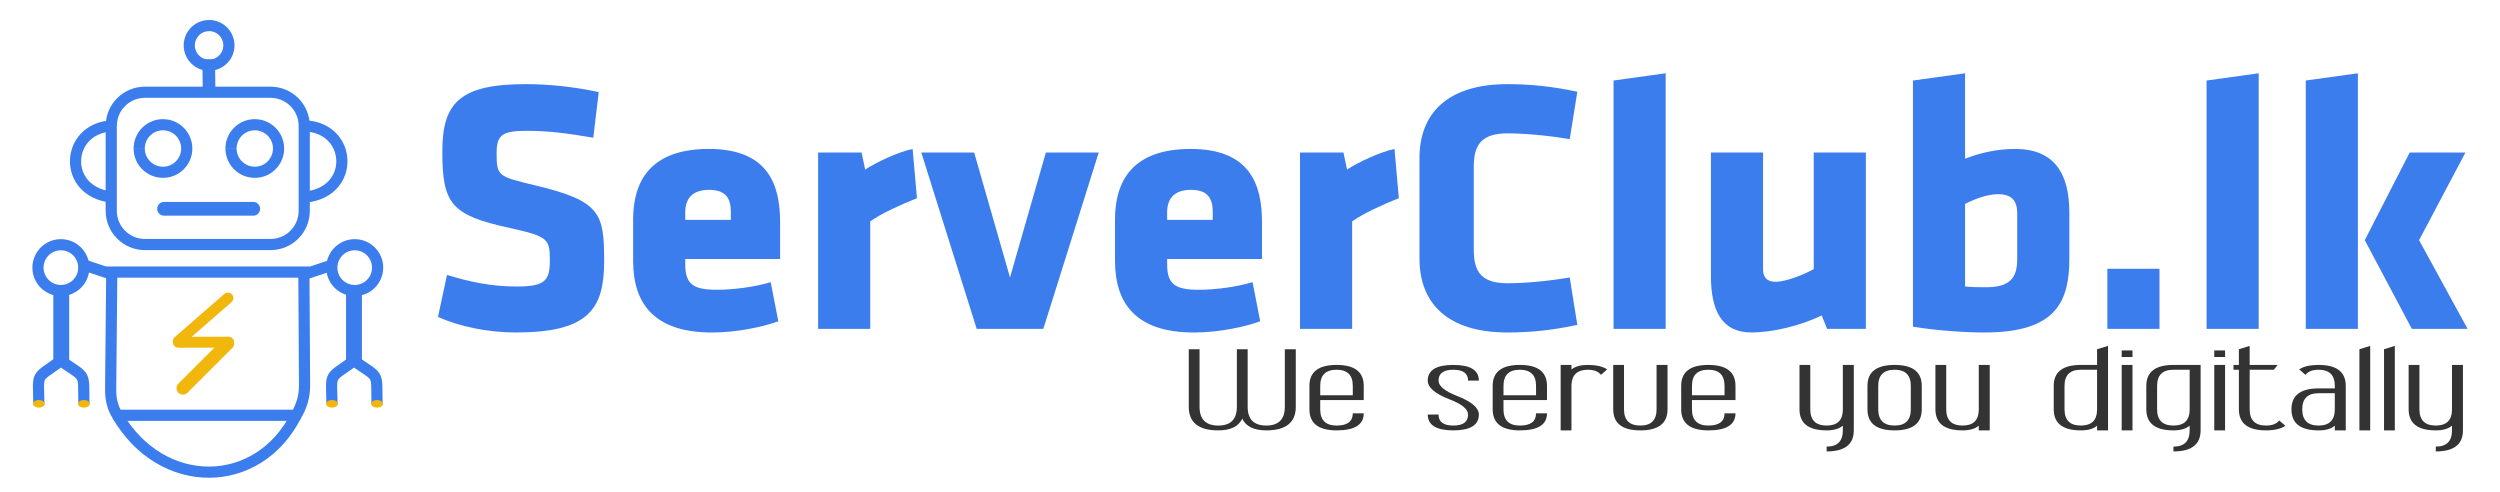 <?xml version="1.0" encoding="UTF-8"?>
<!DOCTYPE svg PUBLIC "-//W3C//DTD SVG 1.1//EN" "http://www.w3.org/Graphics/SVG/1.1/DTD/svg11.dtd">
<!-- Creator: CorelDRAW 2019 (64-Bit) -->
<svg xmlns="http://www.w3.org/2000/svg" xml:space="preserve" width="10.667in" height="2.1in" version="1.1" style="shape-rendering:geometricPrecision; text-rendering:geometricPrecision; image-rendering:optimizeQuality; fill-rule:evenodd; clip-rule:evenodd"
viewBox="0 0 10666.66 2099.99"
 xmlns:xlink="http://www.w3.org/1999/xlink"
 xmlns:xodm="http://www.corel.com/coreldraw/odm/2003">
 <defs>
  <style type="text/css">
   <![CDATA[
    .str0 {stroke:#3B7DED;stroke-width:47.67;stroke-miterlimit:2.613}
    .str1 {stroke:#3B7DED;stroke-width:54.03;stroke-miterlimit:2.613}
    .fil0 {fill:none}
    .fil2 {fill:none;fill-rule:nonzero}
    .fil4 {fill:#3B7DED}
    .fil3 {fill:#F1B70D}
    .fil6 {fill:#333333;fill-rule:nonzero}
    .fil1 {fill:#3B7DED;fill-rule:nonzero}
    .fil5 {fill:#F1B70D;fill-rule:nonzero}
   ]]>
  </style>
 </defs>
 <g id="Layer_x0020_1">
  <g id="_2107285868256">
   <g id="_2020028378192">
    <path class="fil0 str0" d="M618.34 393.6l535.78 0c79.43,0 143.84,64.41 143.84,143.84l-0 362.13c0,79.43 -64.41,143.84 -143.83,143.84l-535.78 0c-79.42,0 -143.83,-64.41 -143.83,-143.84l-0 -362.13c0,-79.43 64.42,-143.84 143.84,-143.84z"/>
    <g>
     <path class="fil1" d="M1000.34 193.64l-47.67 0 0 0 -0.08 -3.15 -0.24 -3.11 -0.39 -3.04 -0.53 -2.98 -0.68 -2.94 -0.82 -2.88 -0.95 -2.81 -1.09 -2.76 -1.21 -2.69 -1.33 -2.61 -1.47 -2.55 -1.57 -2.46 -1.7 -2.38 -1.81 -2.31 -1.91 -2.2 -2.02 -2.11 -2.11 -2.02 -2.2 -1.9 -2.31 -1.81 -2.38 -1.7 -2.46 -1.57 -2.54 -1.46 -2.6 -1.33 -2.69 -1.21 -2.74 -1.09 -2.8 -0.94 -2.87 -0.81 -2.93 -0.68 -2.97 -0.53 -3.03 -0.38 -3.09 -0.24 -3.14 -0.08 0 -47.5 5.56 0.14 5.49 0.42 5.43 0.69 5.35 0.96 5.24 1.21 5.15 1.46 5.06 1.71 4.93 1.94 4.8 2.17 4.69 2.4 4.54 2.61 4.4 2.82 4.24 3.02 4.07 3.2 3.93 3.41 3.76 3.58 3.58 3.76 3.4 3.93 3.2 4.07 3.02 4.24 2.82 4.4 2.6 4.53 2.4 4.68 2.17 4.8 1.94 4.92 1.7 5.04 1.46 5.13 1.21 5.24 0.96 5.34 0.69 5.41 0.42 5.48 0.14 5.54 0 0 -0.02 -0zm-108.33 108.24l0 -47.5 0 0 3.14 -0.08 3.09 -0.24 3.03 -0.38 2.97 -0.53 2.93 -0.68 2.87 -0.81 2.8 -0.94 2.74 -1.09 2.69 -1.21 2.6 -1.33 2.54 -1.46 2.46 -1.57 2.38 -1.7 2.31 -1.81 2.2 -1.9 2.11 -2.02 2.02 -2.11 1.91 -2.2 1.81 -2.31 1.7 -2.38 1.57 -2.46 1.47 -2.55 1.33 -2.61 1.21 -2.7 1.09 -2.76 0.95 -2.8 0.82 -2.89 0.68 -2.94 0.53 -2.98 0.39 -3.04 0.24 -3.11 0.08 -3.15 47.67 0 -0.14 5.54 -0.42 5.48 -0.69 5.41 -0.96 5.34 -1.21 5.23 -1.46 5.14 -1.7 5.05 -1.94 4.91 -2.17 4.79 -2.4 4.68 -2.6 4.53 -2.82 4.4 -3.02 4.24 -3.2 4.07 -3.4 3.93 -3.58 3.76 -3.76 3.58 -3.93 3.41 -4.07 3.2 -4.24 3.02 -4.4 2.82 -4.54 2.61 -4.69 2.4 -4.8 2.17 -4.93 1.94 -5.06 1.71 -5.15 1.46 -5.24 1.21 -5.35 0.96 -5.43 0.69 -5.49 0.42 -5.56 0.14 0 0 0.02 0.01zm-108.33 -108.24l47.67 0 0 0 0.08 3.15 0.24 3.11 0.39 3.04 0.53 2.98 0.68 2.94 0.82 2.89 0.95 2.8 1.09 2.76 1.21 2.7 1.33 2.61 1.47 2.55 1.57 2.46 1.7 2.38 1.81 2.31 1.91 2.2 2.02 2.11 2.11 2.02 2.2 1.9 2.31 1.81 2.38 1.7 2.46 1.57 2.54 1.46 2.6 1.33 2.69 1.21 2.75 1.09 2.8 0.94 2.87 0.81 2.93 0.68 2.97 0.53 3.03 0.38 3.09 0.24 3.14 0.08 0 47.5 -5.56 -0.14 -5.49 -0.42 -5.43 -0.69 -5.35 -0.96 -5.25 -1.21 -5.15 -1.46 -5.05 -1.71 -4.93 -1.94 -4.8 -2.17 -4.69 -2.4 -4.54 -2.61 -4.4 -2.82 -4.24 -3.02 -4.07 -3.2 -3.93 -3.41 -3.76 -3.58 -3.58 -3.76 -3.4 -3.93 -3.2 -4.07 -3.02 -4.24 -2.82 -4.4 -2.6 -4.53 -2.4 -4.68 -2.17 -4.79 -1.94 -4.91 -1.7 -5.05 -1.46 -5.14 -1.21 -5.23 -0.96 -5.34 -0.69 -5.41 -0.42 -5.48 -0.14 -5.54 0 0 0.01 -0.01zm108.33 -108.24l0 47.5 0 0 -3.14 0.08 -3.09 0.24 -3.03 0.38 -2.97 0.53 -2.93 0.68 -2.87 0.81 -2.8 0.94 -2.75 1.09 -2.69 1.21 -2.6 1.33 -2.54 1.46 -2.46 1.57 -2.38 1.7 -2.31 1.81 -2.2 1.9 -2.11 2.02 -2.02 2.11 -1.91 2.2 -1.81 2.31 -1.7 2.38 -1.57 2.46 -1.47 2.55 -1.33 2.61 -1.21 2.69 -1.09 2.76 -0.95 2.81 -0.82 2.88 -0.68 2.94 -0.53 2.98 -0.39 3.04 -0.24 3.11 -0.08 3.15 -47.67 0 0.14 -5.54 0.42 -5.48 0.69 -5.41 0.96 -5.34 1.21 -5.24 1.46 -5.13 1.7 -5.04 1.94 -4.92 2.17 -4.8 2.4 -4.68 2.6 -4.53 2.82 -4.4 3.02 -4.24 3.2 -4.07 3.4 -3.93 3.58 -3.76 3.76 -3.58 3.93 -3.41 4.07 -3.2 4.24 -3.02 4.4 -2.82 4.54 -2.61 4.69 -2.4 4.8 -2.17 4.93 -1.94 5.05 -1.71 5.15 -1.46 5.25 -1.21 5.35 -0.96 5.43 -0.69 5.49 -0.42 5.56 -0.14 0 0 -0.01 0z"/>
    </g>
    <g>
     <path class="fil1" d="M820.49 633.62l-47.67 0 0 0 -0.11 -4.02 -0.3 -3.96 -0.5 -3.89 -0.68 -3.82 -0.87 -3.75 -1.04 -3.69 -1.22 -3.6 -1.39 -3.52 -1.56 -3.44 -1.71 -3.34 -1.87 -3.24 -2.03 -3.16 -2.17 -3.05 -2.3 -2.93 -2.45 -2.82 -2.57 -2.7 -2.7 -2.57 -2.82 -2.44 -2.93 -2.3 -3.05 -2.17 -3.16 -2.02 -3.24 -1.86 -3.33 -1.7 -3.44 -1.56 -3.51 -1.38 -3.59 -1.22 -3.67 -1.04 -3.74 -0.87 -3.81 -0.68 -3.88 -0.49 -3.95 -0.3 -4.01 -0.1 0 -47.5 6.43 0.17 6.35 0.48 6.27 0.8 6.18 1.1 6.07 1.4 5.95 1.69 5.83 1.97 5.7 2.25 5.55 2.51 5.41 2.77 5.25 3.03 5.07 3.25 4.91 3.48 4.73 3.72 4.54 3.93 4.35 4.14 4.14 4.35 3.93 4.53 3.72 4.73 3.48 4.9 3.25 5.07 3.02 5.24 2.76 5.41 2.5 5.54 2.24 5.69 1.97 5.82 1.69 5.94 1.4 6.06 1.1 6.17 0.8 6.26 0.48 6.34 0.16 6.41 0 0 0.05 -0.02zm-125.23 125.15l0 -47.5 0 0 4.01 -0.1 3.95 -0.3 3.88 -0.49 3.81 -0.68 3.74 -0.87 3.67 -1.04 3.59 -1.22 3.51 -1.38 3.43 -1.55 3.34 -1.71 3.24 -1.86 3.15 -2.02 3.04 -2.17 2.94 -2.31 2.82 -2.44 2.7 -2.57 2.57 -2.7 2.44 -2.82 2.3 -2.93 2.17 -3.05 2.03 -3.16 1.87 -3.24 1.71 -3.34 1.56 -3.44 1.39 -3.52 1.22 -3.6 1.04 -3.69 0.87 -3.75 0.68 -3.82 0.5 -3.89 0.3 -3.96 0.11 -4.02 47.67 0 -0.16 6.41 -0.48 6.34 -0.8 6.26 -1.1 6.17 -1.4 6.06 -1.69 5.94 -1.97 5.82 -2.24 5.69 -2.5 5.54 -2.76 5.41 -3.02 5.24 -3.25 5.07 -3.48 4.9 -3.71 4.73 -3.93 4.54 -4.14 4.34 -4.35 4.14 -4.54 3.93 -4.72 3.72 -4.91 3.49 -5.08 3.26 -5.24 3.02 -5.41 2.77 -5.56 2.51 -5.7 2.25 -5.83 1.97 -5.95 1.69 -6.07 1.4 -6.18 1.1 -6.27 0.8 -6.35 0.48 -6.43 0.17 0 0 -0.04 -0.02zm-125.23 -125.15l47.67 0 0 0 0.11 4.02 0.3 3.96 0.5 3.89 0.68 3.82 0.87 3.75 1.04 3.69 1.22 3.6 1.39 3.52 1.56 3.44 1.71 3.34 1.87 3.24 2.03 3.16 2.17 3.05 2.3 2.93 2.44 2.82 2.57 2.7 2.7 2.57 2.82 2.44 2.94 2.31 3.04 2.17 3.15 2.02 3.24 1.86 3.34 1.71 3.43 1.55 3.51 1.38 3.59 1.22 3.67 1.04 3.74 0.87 3.81 0.68 3.88 0.49 3.95 0.3 4.01 0.1 0 47.5 -6.43 -0.17 -6.35 -0.48 -6.27 -0.8 -6.18 -1.1 -6.07 -1.4 -5.95 -1.69 -5.83 -1.97 -5.7 -2.25 -5.56 -2.51 -5.41 -2.77 -5.24 -3.02 -5.08 -3.26 -4.91 -3.49 -4.72 -3.72 -4.54 -3.93 -4.35 -4.14 -4.14 -4.34 -3.93 -4.54 -3.71 -4.73 -3.48 -4.9 -3.25 -5.07 -3.02 -5.24 -2.76 -5.41 -2.5 -5.54 -2.24 -5.69 -1.97 -5.82 -1.69 -5.94 -1.4 -6.06 -1.1 -6.17 -0.8 -6.26 -0.48 -6.34 -0.16 -6.41 0 0 -0.04 0.02zm125.23 -125.14l0 47.5 0 0 -4.01 0.1 -3.95 0.3 -3.88 0.49 -3.81 0.68 -3.74 0.87 -3.67 1.04 -3.59 1.22 -3.51 1.38 -3.44 1.56 -3.33 1.7 -3.24 1.86 -3.16 2.02 -3.05 2.17 -2.93 2.3 -2.82 2.44 -2.7 2.57 -2.57 2.7 -2.45 2.82 -2.3 2.93 -2.17 3.05 -2.03 3.16 -1.87 3.24 -1.71 3.34 -1.56 3.44 -1.39 3.52 -1.22 3.6 -1.04 3.69 -0.87 3.75 -0.68 3.82 -0.5 3.89 -0.3 3.96 -0.11 4.02 -47.67 0 0.16 -6.41 0.48 -6.34 0.8 -6.26 1.1 -6.17 1.4 -6.06 1.69 -5.94 1.97 -5.82 2.24 -5.69 2.5 -5.54 2.76 -5.41 3.02 -5.24 3.25 -5.07 3.48 -4.9 3.72 -4.73 3.93 -4.53 4.14 -4.35 4.35 -4.14 4.54 -3.93 4.73 -3.72 4.91 -3.48 5.07 -3.25 5.25 -3.03 5.41 -2.77 5.55 -2.51 5.7 -2.25 5.83 -1.97 5.95 -1.69 6.07 -1.4 6.18 -1.1 6.27 -0.8 6.35 -0.48 6.43 -0.17 0 0 0.05 0.02z"/>
    </g>
    <g>
     <path class="fil1" d="M1212.21 633.62l-47.67 0 0 0 -0.11 -4.02 -0.3 -3.96 -0.5 -3.89 -0.68 -3.82 -0.87 -3.75 -1.04 -3.69 -1.22 -3.6 -1.39 -3.52 -1.56 -3.44 -1.71 -3.35 -1.86 -3.24 -2.02 -3.16 -2.17 -3.04 -2.31 -2.94 -2.44 -2.82 -2.57 -2.7 -2.7 -2.57 -2.82 -2.44 -2.94 -2.31 -3.05 -2.17 -3.15 -2.02 -3.24 -1.87 -3.33 -1.71 -3.43 -1.55 -3.51 -1.38 -3.59 -1.22 -3.67 -1.04 -3.74 -0.87 -3.81 -0.68 -3.88 -0.49 -3.95 -0.3 -4.01 -0.1 0 -47.5 6.43 0.17 6.35 0.48 6.27 0.8 6.18 1.1 6.07 1.4 5.95 1.69 5.83 1.97 5.7 2.25 5.55 2.51 5.41 2.76 5.25 3.02 5.08 3.26 4.9 3.49 4.72 3.71 4.54 3.94 4.34 4.14 4.14 4.35 3.93 4.53 3.72 4.72 3.49 4.91 3.25 5.07 3.02 5.25 2.76 5.4 2.5 5.54 2.24 5.69 1.97 5.82 1.69 5.94 1.4 6.06 1.1 6.17 0.8 6.26 0.48 6.34 0.16 6.41 0 0 0.03 0.02zm-125.22 125.15l0 -47.5 0 0 4.01 -0.1 3.95 -0.3 3.88 -0.49 3.81 -0.68 3.74 -0.87 3.67 -1.04 3.59 -1.22 3.51 -1.38 3.43 -1.55 3.34 -1.71 3.25 -1.87 3.14 -2.02 3.04 -2.16 2.94 -2.31 2.82 -2.44 2.7 -2.57 2.57 -2.7 2.44 -2.82 2.31 -2.94 2.17 -3.04 2.02 -3.16 1.86 -3.24 1.71 -3.35 1.56 -3.44 1.39 -3.52 1.22 -3.6 1.04 -3.69 0.87 -3.75 0.68 -3.82 0.5 -3.89 0.3 -3.96 0.11 -4.02 47.67 0 -0.16 6.41 -0.48 6.34 -0.8 6.26 -1.1 6.17 -1.4 6.06 -1.69 5.94 -1.97 5.82 -2.24 5.69 -2.5 5.54 -2.76 5.4 -3.02 5.25 -3.25 5.07 -3.49 4.91 -3.71 4.72 -3.93 4.54 -4.14 4.34 -4.34 4.14 -4.54 3.93 -4.72 3.71 -4.91 3.49 -5.09 3.26 -5.24 3.02 -5.4 2.77 -5.56 2.51 -5.7 2.25 -5.83 1.97 -5.95 1.69 -6.07 1.4 -6.18 1.1 -6.27 0.8 -6.35 0.48 -6.43 0.17 0 0 -0.02 0.01zm-125.23 -125.15l47.67 0 0 0 0.11 4.02 0.3 3.96 0.5 3.89 0.68 3.82 0.87 3.75 1.04 3.69 1.22 3.6 1.39 3.52 1.56 3.44 1.71 3.35 1.86 3.24 2.02 3.16 2.17 3.04 2.31 2.94 2.44 2.82 2.57 2.7 2.7 2.57 2.82 2.44 2.94 2.31 3.04 2.16 3.14 2.02 3.25 1.87 3.34 1.71 3.42 1.55 3.52 1.38 3.59 1.22 3.67 1.04 3.74 0.87 3.81 0.68 3.88 0.49 3.95 0.3 4.01 0.1 0 47.5 -6.43 -0.17 -6.35 -0.48 -6.27 -0.8 -6.18 -1.1 -6.07 -1.4 -5.96 -1.69 -5.83 -1.97 -5.7 -2.25 -5.56 -2.51 -5.4 -2.77 -5.24 -3.02 -5.09 -3.26 -4.91 -3.49 -4.72 -3.71 -4.54 -3.93 -4.34 -4.14 -4.14 -4.34 -3.93 -4.54 -3.71 -4.72 -3.49 -4.91 -3.25 -5.07 -3.02 -5.25 -2.76 -5.4 -2.5 -5.54 -2.24 -5.69 -1.97 -5.82 -1.69 -5.94 -1.4 -6.06 -1.1 -6.17 -0.8 -6.26 -0.48 -6.34 -0.16 -6.41 0 0 -0.01 -0.01zm125.23 -125.14l0 47.5 0 0 -4.01 0.1 -3.95 0.3 -3.88 0.49 -3.81 0.68 -3.74 0.87 -3.67 1.04 -3.59 1.22 -3.52 1.38 -3.43 1.55 -3.33 1.71 -3.24 1.87 -3.15 2.02 -3.05 2.17 -2.94 2.31 -2.82 2.44 -2.7 2.57 -2.57 2.7 -2.44 2.82 -2.31 2.94 -2.17 3.04 -2.02 3.16 -1.86 3.24 -1.71 3.35 -1.56 3.44 -1.39 3.52 -1.22 3.6 -1.04 3.69 -0.87 3.75 -0.68 3.82 -0.5 3.89 -0.3 3.96 -0.11 4.02 -47.67 0 0.16 -6.41 0.48 -6.34 0.8 -6.26 1.1 -6.17 1.4 -6.06 1.69 -5.94 1.97 -5.82 2.24 -5.69 2.5 -5.54 2.76 -5.4 3.02 -5.25 3.25 -5.07 3.49 -4.91 3.72 -4.72 3.93 -4.53 4.14 -4.35 4.34 -4.14 4.54 -3.94 4.72 -3.71 4.9 -3.49 5.08 -3.26 5.25 -3.02 5.41 -2.76 5.56 -2.51 5.7 -2.25 5.83 -1.97 5.96 -1.69 6.07 -1.4 6.18 -1.1 6.27 -0.8 6.35 -0.48 6.43 -0.17 0 0 0.02 -0.02z"/>
    </g>
    <g>
     <path class="fil1" d="M381.11 1141.84l-47.67 0 0 0 -0.1 -3.83 -0.29 -3.76 -0.47 -3.71 -0.65 -3.64 -0.82 -3.57 -1 -3.5 -1.15 -3.42 -1.33 -3.36 -1.48 -3.27 -1.63 -3.19 -1.78 -3.09 -1.93 -3 -2.06 -2.91 -2.2 -2.79 -2.32 -2.69 -2.46 -2.57 -2.58 -2.46 -2.67 -2.31 -2.8 -2.2 -2.9 -2.06 -3 -1.92 -3.09 -1.78 -3.18 -1.63 -3.26 -1.48 -3.34 -1.31 -3.42 -1.16 -3.49 -0.99 -3.56 -0.82 -3.63 -0.65 -3.69 -0.47 -3.75 -0.29 -3.82 -0.09 0 -47.5 6.23 0.16 6.17 0.47 6.08 0.78 5.99 1.07 5.89 1.36 5.78 1.64 5.66 1.91 5.53 2.18 5.39 2.44 5.24 2.69 5.09 2.93 4.93 3.16 4.76 3.39 4.59 3.6 4.42 3.83 4.2 4.01 4.02 4.21 3.81 4.4 3.61 4.59 3.38 4.76 3.16 4.92 2.93 5.09 2.69 5.24 2.43 5.37 2.18 5.52 1.92 5.65 1.63 5.77 1.36 5.87 1.07 5.98 0.77 6.07 0.47 6.15 0.15 6.22 0 0 -0.02 -0.01zm-121.5 121.41l0 -47.5 0 0 3.82 -0.09 3.75 -0.29 3.69 -0.47 3.63 -0.65 3.56 -0.82 3.49 -0.99 3.41 -1.15 3.35 -1.32 3.27 -1.48 3.17 -1.63 3.08 -1.77 3 -1.93 2.9 -2.06 2.8 -2.2 2.68 -2.31 2.57 -2.46 2.46 -2.57 2.31 -2.68 2.2 -2.8 2.06 -2.9 1.93 -3 1.78 -3.09 1.63 -3.18 1.48 -3.28 1.33 -3.35 1.15 -3.42 1 -3.5 0.82 -3.57 0.65 -3.65 0.47 -3.7 0.29 -3.76 0.1 -3.83 47.67 0 -0.15 6.22 -0.47 6.16 -0.77 6.07 -1.07 5.98 -1.36 5.88 -1.63 5.77 -1.92 5.66 -2.18 5.51 -2.43 5.37 -2.69 5.25 -2.93 5.08 -3.16 4.93 -3.38 4.75 -3.6 4.58 -3.82 4.41 -4.02 4.21 -4.21 4.02 -4.41 3.82 -4.59 3.6 -4.76 3.38 -4.93 3.16 -5.09 2.93 -5.25 2.69 -5.38 2.43 -5.52 2.18 -5.67 1.92 -5.78 1.64 -5.89 1.36 -5.99 1.07 -6.08 0.78 -6.17 0.47 -6.23 0.16 0 0 0.03 -0.04zm-121.5 -121.41l47.67 0 0 0 0.1 3.83 0.29 3.76 0.47 3.7 0.65 3.65 0.82 3.57 1 3.5 1.16 3.43 1.32 3.35 1.48 3.27 1.63 3.19 1.78 3.1 1.92 3 2.07 2.9 2.2 2.8 2.32 2.68 2.45 2.57 2.57 2.45 2.69 2.33 2.79 2.2 2.9 2.06 3 1.93 3.08 1.77 3.18 1.63 3.26 1.48 3.35 1.32 3.41 1.15 3.49 0.99 3.56 0.82 3.63 0.65 3.7 0.47 3.74 0.29 3.82 0.09 0 47.5 -6.23 -0.16 -6.17 -0.47 -6.08 -0.78 -5.99 -1.07 -5.89 -1.36 -5.78 -1.64 -5.67 -1.92 -5.52 -2.18 -5.38 -2.43 -5.24 -2.69 -5.1 -2.93 -4.93 -3.16 -4.76 -3.38 -4.59 -3.61 -4.4 -3.81 -4.22 -4.02 -4.01 -4.21 -3.82 -4.41 -3.6 -4.58 -3.38 -4.75 -3.16 -4.93 -2.92 -5.07 -2.68 -5.24 -2.43 -5.38 -2.18 -5.52 -1.91 -5.65 -1.63 -5.77 -1.36 -5.88 -1.07 -5.98 -0.77 -6.07 -0.47 -6.16 -0.15 -6.22 0 0 -0.01 0.01zm121.5 -121.41l0 47.5 0 0 -3.82 0.09 -3.74 0.29 -3.7 0.47 -3.63 0.65 -3.56 0.82 -3.49 0.99 -3.41 1.16 -3.34 1.31 -3.26 1.48 -3.19 1.63 -3.09 1.78 -2.99 1.92 -2.9 2.06 -2.79 2.19 -2.68 2.32 -2.57 2.46 -2.45 2.57 -2.32 2.69 -2.19 2.79 -2.07 2.91 -1.92 2.99 -1.78 3.1 -1.63 3.19 -1.48 3.26 -1.32 3.35 -1.16 3.43 -1 3.5 -0.82 3.57 -0.65 3.64 -0.47 3.71 -0.29 3.76 -0.1 3.83 -47.67 0 0.15 -6.22 0.47 -6.15 0.77 -6.07 1.07 -5.98 1.36 -5.87 1.63 -5.77 1.91 -5.65 2.18 -5.52 2.43 -5.38 2.68 -5.23 2.92 -5.08 3.16 -4.93 3.38 -4.76 3.6 -4.59 3.82 -4.4 4.01 -4.21 4.21 -4.02 4.41 -3.82 4.59 -3.6 4.76 -3.39 4.93 -3.16 5.09 -2.93 5.24 -2.69 5.39 -2.44 5.53 -2.18 5.66 -1.91 5.78 -1.64 5.89 -1.36 5.99 -1.07 6.08 -0.78 6.17 -0.47 6.23 -0.16 0 0 -0.02 0.02z"/>
    </g>
    <g>
     <path class="fil1" d="M1634.84 1141.84l-47.67 0 0 0 -0.1 -3.83 -0.29 -3.76 -0.47 -3.71 -0.65 -3.64 -0.82 -3.57 -1 -3.5 -1.16 -3.43 -1.32 -3.35 -1.48 -3.26 -1.63 -3.19 -1.78 -3.1 -1.92 -2.99 -2.07 -2.91 -2.19 -2.79 -2.32 -2.68 -2.46 -2.57 -2.58 -2.46 -2.67 -2.32 -2.79 -2.19 -2.9 -2.06 -2.99 -1.92 -3.09 -1.78 -3.19 -1.63 -3.26 -1.48 -3.34 -1.31 -3.41 -1.16 -3.49 -0.99 -3.56 -0.82 -3.63 -0.65 -3.7 -0.47 -3.74 -0.29 -3.82 -0.09 0 -47.5 6.23 0.16 6.17 0.47 6.08 0.78 5.99 1.07 5.89 1.36 5.78 1.64 5.66 1.91 5.53 2.18 5.39 2.44 5.24 2.69 5.09 2.93 4.93 3.16 4.76 3.39 4.59 3.6 4.41 3.82 4.2 4.01 4.01 4.2 3.82 4.41 3.6 4.59 3.38 4.76 3.16 4.93 2.92 5.08 2.68 5.23 2.43 5.38 2.18 5.52 1.91 5.65 1.63 5.77 1.36 5.87 1.07 5.98 0.77 6.07 0.47 6.15 0.15 6.22 0 0 0 -0.02zm-121.5 121.41l0 -47.5 0 0 3.82 -0.09 3.74 -0.29 3.7 -0.47 3.63 -0.65 3.56 -0.82 3.49 -0.99 3.41 -1.15 3.35 -1.32 3.26 -1.48 3.18 -1.63 3.08 -1.77 3 -1.93 2.9 -2.06 2.79 -2.2 2.68 -2.32 2.57 -2.46 2.46 -2.57 2.31 -2.67 2.2 -2.8 2.07 -2.9 1.92 -3 1.78 -3.1 1.63 -3.19 1.48 -3.27 1.32 -3.35 1.16 -3.43 1 -3.5 0.82 -3.57 0.65 -3.65 0.47 -3.7 0.29 -3.76 0.1 -3.83 47.67 0 -0.15 6.22 -0.47 6.16 -0.77 6.07 -1.07 5.98 -1.36 5.88 -1.63 5.77 -1.91 5.65 -2.18 5.52 -2.43 5.38 -2.68 5.24 -2.92 5.07 -3.16 4.93 -3.38 4.75 -3.6 4.58 -3.83 4.41 -4.01 4.2 -4.21 4.02 -4.41 3.81 -4.59 3.61 -4.76 3.38 -4.93 3.16 -5.1 2.93 -5.24 2.69 -5.38 2.43 -5.52 2.18 -5.67 1.92 -5.78 1.64 -5.89 1.36 -5.99 1.07 -6.08 0.78 -6.17 0.47 -6.23 0.16 0 0 0 -0.01zm-121.5 -121.41l47.67 0 0 0 0.1 3.83 0.29 3.76 0.47 3.7 0.65 3.65 0.82 3.57 1 3.5 1.16 3.43 1.32 3.35 1.48 3.27 1.63 3.19 1.78 3.1 1.92 3 2.07 2.9 2.2 2.8 2.32 2.68 2.45 2.57 2.57 2.45 2.69 2.33 2.79 2.2 2.9 2.06 3 1.93 3.08 1.77 3.18 1.63 3.26 1.48 3.35 1.32 3.41 1.15 3.49 0.99 3.56 0.82 3.63 0.65 3.7 0.47 3.74 0.29 3.82 0.09 0 47.5 -6.23 -0.16 -6.17 -0.47 -6.08 -0.78 -5.99 -1.07 -5.89 -1.36 -5.78 -1.64 -5.67 -1.92 -5.52 -2.18 -5.38 -2.43 -5.24 -2.69 -5.1 -2.93 -4.93 -3.16 -4.76 -3.38 -4.59 -3.61 -4.4 -3.81 -4.22 -4.02 -4.01 -4.21 -3.82 -4.41 -3.6 -4.58 -3.38 -4.75 -3.16 -4.93 -2.92 -5.07 -2.68 -5.24 -2.43 -5.38 -2.18 -5.52 -1.91 -5.65 -1.63 -5.77 -1.36 -5.88 -1.07 -5.98 -0.77 -6.07 -0.47 -6.16 -0.15 -6.22 0 0 -0.01 0.01zm121.5 -121.41l0 47.5 0 0 -3.82 0.09 -3.74 0.29 -3.7 0.47 -3.63 0.65 -3.56 0.82 -3.49 0.99 -3.41 1.16 -3.34 1.31 -3.26 1.48 -3.19 1.63 -3.09 1.78 -2.99 1.92 -2.9 2.06 -2.79 2.19 -2.68 2.32 -2.57 2.46 -2.45 2.57 -2.32 2.69 -2.19 2.79 -2.07 2.91 -1.92 2.99 -1.78 3.1 -1.63 3.19 -1.48 3.26 -1.32 3.35 -1.16 3.43 -1 3.5 -0.82 3.57 -0.65 3.64 -0.47 3.71 -0.29 3.76 -0.1 3.83 -47.67 0 0.15 -6.22 0.47 -6.15 0.77 -6.07 1.07 -5.98 1.36 -5.87 1.63 -5.77 1.91 -5.65 2.18 -5.52 2.43 -5.38 2.68 -5.23 2.92 -5.08 3.16 -4.93 3.38 -4.76 3.6 -4.59 3.82 -4.4 4.01 -4.21 4.21 -4.02 4.41 -3.82 4.59 -3.6 4.76 -3.39 4.93 -3.16 5.09 -2.93 5.24 -2.69 5.39 -2.44 5.53 -2.18 5.66 -1.91 5.78 -1.64 5.89 -1.36 5.99 -1.07 6.08 -0.78 6.17 -0.47 6.23 -0.16 0 0 -0.02 0.02z"/>
    </g>
    <path class="fil2 str0" d="M476.7 1160.8l819.72 0 2.9 485c-0.04,48.5 -13.8,89.5 -35.69,126.06l-763.08 0c-18.52,-29.47 -29.87,-66.09 -28.52,-115.45l4.68 -495.61 -0.02 0z"/>
    <path class="fil2 str0" d="M500.54 1771.86c188.67,325.12 600.78,322.19 763.08,0"/>
    <path class="fil2 str0" d="M165.69 1722.93c-1.78,-136.06 -16.93,-103.67 93.9,-183.32 112.7,77.48 94.9,46.31 98.37,183.32"/>
    <path class="fil2 str0" d="M1416.35 1722.93c-1.78,-136.06 -16.93,-103.67 93.9,-183.32 112.69,77.48 94.9,46.31 98.36,183.32"/>
    <ellipse class="fil3" cx="165.67" cy="1722.98" rx="25.33" ry="16.09"/>
    <ellipse class="fil3" cx="1416.35" cy="1722.98" rx="25.33" ry="16.09"/>
    <ellipse class="fil3" cx="357.94" cy="1722.98" rx="25.33" ry="16.09"/>
    <ellipse class="fil3" cx="1608.62" cy="1722.98" rx="25.33" ry="16.09"/>
    <g>
     <path class="fil4" d="M699.89 867.96l380.43 0c12.61,0 22.91,10.31 22.91,22.91l0 0c0,12.6 -10.31,22.91 -22.91,22.91l-380.43 0c-12.61,0 -22.91,-10.31 -22.91,-22.91l0 0c0,-12.6 10.31,-22.91 22.91,-22.91z"/>
     <path id="_1" class="fil1" d="M1080.32 874.32l-380.43 0 0 -12.72 380.43 0 0 0 0 12.72zm29.24 16.56l-12.65 0 0 0 -0.02 -0.85 -0.06 -0.84 -0.1 -0.81 -0.15 -0.81 -0.19 -0.8 -0.22 -0.78 -0.26 -0.77 -0.29 -0.75 -0.33 -0.72 -0.37 -0.72 -0.4 -0.69 -0.43 -0.66 -0.47 -0.66 -0.5 -0.63 -0.52 -0.59 -0.55 -0.57 -0.59 -0.56 -0.61 -0.53 -0.63 -0.49 -0.64 -0.46 -0.68 -0.43 -0.7 -0.41 -0.7 -0.36 -0.73 -0.33 -0.75 -0.3 -0.78 -0.27 -0.78 -0.22 -0.8 -0.19 -0.81 -0.15 -0.81 -0.11 -0.85 -0.06 -0.85 -0.02 0 -12.72 1.49 0.04 1.47 0.11 1.47 0.19 1.44 0.26 1.41 0.33 1.39 0.4 1.35 0.46 1.33 0.52 1.3 0.59 1.27 0.65 1.21 0.7 1.19 0.76 1.15 0.82 1.11 0.87 1.06 0.92 1.01 0.96 0.97 1.02 0.93 1.07 0.86 1.11 0.81 1.13 0.77 1.2 0.7 1.23 0.65 1.26 0.59 1.3 0.53 1.33 0.46 1.35 0.4 1.4 0.33 1.41 0.26 1.44 0.19 1.48 0.11 1.48 0.04 1.5 0 0 -0.03 -0.04zm-6.33 0l0 0 0 0 0 0 6.33 0 -6.33 0zm-22.91 29.27l0 -12.72 0 0 0.85 -0.02 0.85 -0.06 0.81 -0.11 0.81 -0.15 0.8 -0.19 0.78 -0.22 0.78 -0.27 0.75 -0.3 0.73 -0.33 0.7 -0.36 0.7 -0.41 0.68 -0.43 0.64 -0.46 0.63 -0.49 0.61 -0.53 0.59 -0.56 0.55 -0.57 0.52 -0.59 0.5 -0.63 0.47 -0.66 0.43 -0.66 0.4 -0.69 0.37 -0.72 0.33 -0.72 0.29 -0.75 0.26 -0.77 0.22 -0.78 0.19 -0.8 0.15 -0.81 0.1 -0.81 0.06 -0.84 0.02 -0.85 12.65 0 -0.04 1.5 -0.11 1.48 -0.19 1.48 -0.26 1.44 -0.33 1.41 -0.4 1.4 -0.46 1.35 -0.53 1.33 -0.59 1.3 -0.65 1.26 -0.7 1.23 -0.77 1.2 -0.81 1.13 -0.86 1.11 -0.93 1.07 -0.97 1.02 -1.01 0.96 -1.06 0.92 -1.11 0.87 -1.15 0.82 -1.19 0.76 -1.21 0.7 -1.27 0.65 -1.3 0.59 -1.33 0.52 -1.35 0.46 -1.39 0.4 -1.41 0.33 -1.44 0.26 -1.47 0.19 -1.47 0.11 -1.49 0.04 0 0 0.03 -0.04zm-380.43 -12.72l380.43 0 0 12.72 -380.43 0 0 0 0 -12.72zm-29.24 -16.56l12.65 0 0 0 0.02 0.85 0.06 0.84 0.1 0.81 0.15 0.81 0.19 0.8 0.22 0.78 0.26 0.77 0.29 0.75 0.33 0.72 0.37 0.72 0.4 0.69 0.43 0.66 0.47 0.66 0.5 0.63 0.52 0.59 0.55 0.57 0.59 0.56 0.61 0.53 0.63 0.49 0.64 0.46 0.68 0.43 0.7 0.41 0.7 0.36 0.73 0.33 0.75 0.3 0.78 0.27 0.78 0.22 0.8 0.19 0.81 0.15 0.81 0.11 0.85 0.06 0.85 0.02 0 12.72 -1.49 -0.04 -1.47 -0.11 -1.47 -0.19 -1.44 -0.26 -1.41 -0.33 -1.39 -0.4 -1.35 -0.46 -1.33 -0.52 -1.3 -0.59 -1.27 -0.65 -1.21 -0.7 -1.19 -0.76 -1.15 -0.82 -1.11 -0.87 -1.06 -0.92 -1.01 -0.96 -0.97 -1.02 -0.93 -1.07 -0.86 -1.11 -0.81 -1.13 -0.77 -1.2 -0.7 -1.23 -0.65 -1.26 -0.59 -1.3 -0.53 -1.33 -0.46 -1.35 -0.4 -1.4 -0.33 -1.41 -0.26 -1.44 -0.19 -1.48 -0.11 -1.48 -0.04 -1.5 0 0 0.03 0.04zm6.33 0l0 0 0 0 0 0 -6.33 0 6.33 0zm22.91 -29.27l0 12.72 0 0 -0.85 0.02 -0.85 0.06 -0.81 0.11 -0.81 0.15 -0.8 0.19 -0.78 0.22 -0.78 0.27 -0.75 0.3 -0.73 0.33 -0.7 0.36 -0.7 0.41 -0.68 0.43 -0.64 0.46 -0.63 0.49 -0.61 0.53 -0.59 0.56 -0.55 0.57 -0.52 0.59 -0.5 0.63 -0.47 0.66 -0.43 0.66 -0.4 0.69 -0.37 0.72 -0.33 0.72 -0.29 0.75 -0.26 0.77 -0.22 0.78 -0.19 0.8 -0.15 0.81 -0.1 0.81 -0.06 0.84 -0.02 0.85 -12.65 0 0.04 -1.5 0.11 -1.48 0.19 -1.48 0.26 -1.44 0.33 -1.41 0.4 -1.4 0.46 -1.35 0.53 -1.33 0.59 -1.3 0.65 -1.26 0.7 -1.23 0.77 -1.2 0.81 -1.13 0.86 -1.11 0.93 -1.07 0.97 -1.02 1.01 -0.96 1.06 -0.92 1.11 -0.87 1.15 -0.82 1.19 -0.76 1.21 -0.7 1.27 -0.65 1.3 -0.59 1.33 -0.52 1.35 -0.46 1.39 -0.4 1.41 -0.33 1.44 -0.26 1.47 -0.19 1.47 -0.11 1.49 -0.04 0 0 -0.03 0.04z"/>
    </g>
    <g>
     <path class="fil3" d="M749.39 1443.26l211.84 -184.33c7.02,-6.11 17.76,-5.36 23.87,1.66l0 0c6.11,7.02 5.36,17.75 -1.66,23.86l-211.85 184.33c-7.02,6.11 -17.75,5.37 -23.86,-1.65l0 0c-6.11,-7.02 -5.36,-17.76 1.66,-23.87z"/>
     <path id="_1_0" class="fil5" d="M965.41 1263.72l-211.84 184.33 -8.35 -9.59 211.84 -184.33 8.35 9.59zm26.03 -3.11l-12.68 -0.06 1.57 4.19 -0.37 -0.41 -0.37 -0.37 -0.39 -0.35 -0.43 -0.34 -0.4 -0.29 -0.43 -0.28 -0.45 -0.26 -0.46 -0.24 -0.46 -0.21 -0.48 -0.19 -0.49 -0.17 -0.48 -0.14 -0.5 -0.12 -0.5 -0.1 -0.5 -0.07 -0.51 -0.05 -0.51 -0.02 -0.5 0 -0.53 0.02 -0.5 0.05 -0.5 0.07 -0.5 0.1 -0.51 0.13 -0.49 0.15 -0.47 0.17 -0.48 0.2 -0.49 0.23 -0.46 0.24 -0.44 0.26 -0.44 0.29 -0.43 0.33 -0.43 0.35 -8.35 -9.59 0.91 -0.75 0.94 -0.7 0.98 -0.65 1 -0.6 1.02 -0.54 1.02 -0.48 1.05 -0.43 1.09 -0.39 1.08 -0.32 1.08 -0.27 1.1 -0.22 1.11 -0.16 1.12 -0.11 1.1 -0.06 1.12 0 1.12 0.06 1.1 0.1 1.11 0.16 1.09 0.21 1.08 0.26 1.09 0.31 1.06 0.37 1.05 0.42 1.04 0.47 1.01 0.52 0.98 0.57 0.97 0.63 0.95 0.69 0.89 0.72 0.88 0.78 0.85 0.84 0.8 0.87 1.57 4.19 0.01 -0.01zm-12.68 -0.06l0 0 12.68 0.06 0 0 -11.11 4.12 -1.57 -4.19 0 0.01zm8.85 28.69l-8.35 -9.59 0 0 0.41 -0.37 0.39 -0.39 0.34 -0.39 0.33 -0.41 0.31 -0.43 0.29 -0.44 0.25 -0.43 0.24 -0.46 0.22 -0.48 0.19 -0.48 0.17 -0.49 0.14 -0.48 0.12 -0.5 0.1 -0.5 0.07 -0.5 0.05 -0.5 0.02 -0.52 0 -0.52 -0.02 -0.51 -0.05 -0.5 -0.07 -0.5 -0.1 -0.5 -0.12 -0.49 -0.15 -0.51 -0.17 -0.48 -0.19 -0.46 -0.22 -0.47 -0.24 -0.46 -0.27 -0.44 -0.29 -0.44 -0.33 -0.44 -0.34 -0.41 9.54 -8.31 0.76 0.93 0.7 0.94 0.65 0.97 0.6 1 0.54 1.02 0.49 1.04 0.44 1.07 0.37 1.07 0.32 1.07 0.27 1.1 0.22 1.11 0.16 1.11 0.11 1.12 0.06 1.12 0 1.1 -0.05 1.11 -0.1 1.11 -0.16 1.11 -0.21 1.09 -0.26 1.08 -0.31 1.09 -0.37 1.06 -0.42 1.04 -0.46 1.02 -0.52 1.01 -0.59 1.01 -0.62 0.95 -0.67 0.93 -0.73 0.91 -0.79 0.88 -0.83 0.83 -0.87 0.8 0 0 0 0.01zm-220.19 174.74l211.85 -184.33 8.35 9.59 -211.85 184.33 -8.35 -9.59zm-19.65 9.48l-0.06 -12.69 4.8 2.19 0.37 0.41 0.38 0.38 0.38 0.34 0.41 0.33 0.43 0.31 0.44 0.29 0.43 0.25 0.46 0.24 0.46 0.21 0.48 0.19 0.49 0.17 0.48 0.14 0.5 0.12 0.49 0.09 0.51 0.07 0.52 0.05 0.5 0.02 0.51 0 0.51 -0.03 0.52 -0.05 0.5 -0.07 0.52 -0.1 0.5 -0.12 0.48 -0.15 0.49 -0.17 0.49 -0.2 0.46 -0.22 0.46 -0.24 0.46 -0.27 0.44 -0.29 0.43 -0.33 0.43 -0.35 8.35 9.59 -0.91 0.75 -0.94 0.7 -0.98 0.65 -0.99 0.59 -1.02 0.55 -1.04 0.48 -1.05 0.43 -1.07 0.38 -1.09 0.33 -1.09 0.27 -1.09 0.21 -1.11 0.16 -1.1 0.11 -1.11 0.06 -1.12 0 -1.12 -0.05 -1.11 -0.11 -1.09 -0.15 -1.11 -0.21 -1.08 -0.26 -1.09 -0.31 -1.06 -0.37 -1.05 -0.42 -1.04 -0.47 -1.01 -0.52 -1 -0.59 -0.96 -0.63 -0.93 -0.67 -0.91 -0.73 -0.89 -0.79 -0.84 -0.83 -0.8 -0.87 4.8 2.19 -0.03 0.01zm-0.07 -12.69l0 0 0.06 12.69 0 0 -4.8 -2.19 4.74 -10.5zm-2.48 -22.32l8.35 9.59 0 0 -0.41 0.37 -0.38 0.38 -0.35 0.4 -0.34 0.41 -0.3 0.42 -0.29 0.44 -0.26 0.44 -0.24 0.46 -0.21 0.46 -0.19 0.48 -0.17 0.49 -0.14 0.48 -0.12 0.5 -0.1 0.5 -0.07 0.5 -0.05 0.5 -0.02 0.52 0 0.52 0.02 0.51 0.05 0.5 0.07 0.5 0.1 0.5 0.12 0.49 0.15 0.51 0.17 0.48 0.19 0.46 0.22 0.48 0.24 0.46 0.27 0.45 0.3 0.44 0.32 0.43 0.34 0.41 -9.54 8.31 -0.76 -0.93 -0.7 -0.95 -0.65 -0.98 -0.59 -1 -0.54 -1.02 -0.49 -1.04 -0.44 -1.07 -0.37 -1.08 -0.32 -1.07 -0.27 -1.1 -0.22 -1.11 -0.16 -1.11 -0.11 -1.12 -0.06 -1.12 0 -1.1 0.05 -1.11 0.1 -1.11 0.16 -1.11 0.21 -1.09 0.26 -1.08 0.31 -1.09 0.37 -1.05 0.41 -1.04 0.47 -1.03 0.52 -1.01 0.58 -0.99 0.62 -0.96 0.68 -0.94 0.72 -0.9 0.78 -0.88 0.83 -0.84 0.87 -0.8 0 0 0.02 0.03z"/>
    </g>
    <g>
     <path class="fil3" d="M760.96 1443.41l213.53 -0.41c9.3,-0.02 16.92,7.58 16.93,16.88l0 0.01c0.01,9.3 -7.59,16.93 -16.89,16.94l-213.52 0.41c-9.31,0.02 -16.93,-7.57 -16.94,-16.88l0 0c-0.01,-9.3 7.59,-16.93 16.89,-16.95l0 -0z"/>
     <path id="_1_1" class="fil5" d="M974.5 1449.35l-213.53 0.41 -0.02 -12.71 213.53 -0.41 0 0 0.02 12.71zm23.28 10.53l-12.72 0 0 0.01 -0.01 -0.54 -0.04 -0.54 -0.07 -0.52 -0.09 -0.53 -0.11 -0.5 -0.15 -0.49 -0.17 -0.5 -0.19 -0.46 -0.22 -0.47 -0.24 -0.46 -0.25 -0.44 -0.28 -0.43 -0.29 -0.42 -0.3 -0.38 -0.34 -0.39 -0.37 -0.39 -0.37 -0.35 -0.37 -0.32 -0.4 -0.31 -0.43 -0.31 -0.42 -0.28 -0.44 -0.25 -0.46 -0.23 -0.47 -0.21 -0.46 -0.19 -0.49 -0.17 -0.5 -0.14 -0.5 -0.11 -0.52 -0.09 -0.54 -0.07 -0.53 -0.04 -0.54 -0.01 -0.02 -12.71 1.2 0.03 1.19 0.09 1.15 0.14 1.15 0.2 1.14 0.26 1.09 0.31 1.09 0.36 1.06 0.42 1.03 0.46 1 0.52 0.98 0.56 0.95 0.61 0.9 0.64 0.88 0.69 0.85 0.74 0.81 0.77 0.76 0.8 0.73 0.83 0.7 0.89 0.65 0.91 0.6 0.94 0.57 0.98 0.51 1 0.47 1.02 0.42 1.06 0.37 1.07 0.32 1.11 0.26 1.13 0.2 1.13 0.15 1.16 0.09 1.18 0.04 1.19 0 0.01 -0.02 0.02zm-12.72 0.01l0 -0.01 12.72 0 0 0.01 -12.72 0.01 0 -0.01zm-10.52 23.3l-0.02 -12.71 0 0 0.54 -0.02 0.54 -0.04 0.52 -0.07 0.52 -0.09 0.51 -0.12 0.5 -0.14 0.48 -0.16 0.48 -0.2 0.46 -0.21 0.45 -0.23 0.45 -0.26 0.42 -0.28 0.42 -0.3 0.41 -0.32 0.38 -0.33 0.36 -0.35 0.36 -0.38 0.35 -0.4 0.31 -0.4 0.29 -0.41 0.28 -0.43 0.26 -0.44 0.24 -0.46 0.21 -0.46 0.19 -0.48 0.17 -0.49 0.14 -0.48 0.11 -0.51 0.09 -0.53 0.07 -0.52 0.04 -0.54 0.01 -0.54 12.72 -0.02 -0.03 1.19 -0.09 1.18 -0.15 1.16 -0.2 1.13 -0.26 1.13 -0.32 1.12 -0.37 1.08 -0.42 1.06 -0.47 1.03 -0.51 1 -0.56 0.97 -0.61 0.95 -0.66 0.92 -0.69 0.88 -0.72 0.83 -0.76 0.8 -0.81 0.78 -0.85 0.73 -0.87 0.69 -0.91 0.66 -0.95 0.61 -0.96 0.56 -1.01 0.52 -1.03 0.47 -1.05 0.42 -1.09 0.37 -1.1 0.31 -1.13 0.26 -1.15 0.21 -1.16 0.15 -1.18 0.09 -1.19 0.03 0 0 0 0.04zm-213.55 -12.3l213.52 -0.41 0.02 12.71 -213.52 0.41 0 0 -0.02 -12.71zm-23.28 -10.52l12.72 0 0 -0.01 0.01 0.54 0.04 0.54 0.07 0.52 0.09 0.53 0.11 0.49 0.15 0.49 0.17 0.5 0.19 0.46 0.22 0.47 0.24 0.46 0.25 0.44 0.28 0.43 0.3 0.41 0.31 0.39 0.34 0.39 0.36 0.37 0.37 0.36 0.38 0.33 0.39 0.31 0.42 0.3 0.43 0.28 0.43 0.25 0.47 0.24 0.47 0.21 0.47 0.19 0.48 0.17 0.5 0.14 0.5 0.11 0.52 0.09 0.54 0.07 0.53 0.04 0.54 0.01 0.02 12.71 -1.2 -0.03 -1.19 -0.09 -1.15 -0.14 -1.15 -0.2 -1.14 -0.26 -1.1 -0.31 -1.08 -0.36 -1.07 -0.42 -1.03 -0.46 -1 -0.51 -0.98 -0.56 -0.94 -0.6 -0.91 -0.64 -0.89 -0.7 -0.85 -0.73 -0.8 -0.76 -0.77 -0.8 -0.73 -0.84 -0.7 -0.88 -0.65 -0.91 -0.61 -0.94 -0.57 -0.98 -0.51 -1 -0.47 -1.02 -0.42 -1.07 -0.37 -1.07 -0.32 -1.11 -0.26 -1.14 -0.2 -1.13 -0.15 -1.16 -0.09 -1.18 -0.04 -1.19 0 -0.01 0.04 -0.01zm12.72 0l0 0 -12.72 0 0 0 12.72 0 0 0zm10.52 -23.3l0.02 12.71 0 0 -0.54 0.02 -0.54 0.04 -0.52 0.07 -0.51 0.09 -0.49 0.12 -0.51 0.15 -0.5 0.17 -0.47 0.19 -0.45 0.2 -0.45 0.24 -0.46 0.26 -0.43 0.28 -0.41 0.29 -0.42 0.33 -0.38 0.33 -0.37 0.35 -0.36 0.38 -0.32 0.37 -0.31 0.4 -0.31 0.43 -0.28 0.43 -0.25 0.44 -0.23 0.45 -0.21 0.47 -0.19 0.47 -0.17 0.49 -0.15 0.5 -0.11 0.51 -0.09 0.52 -0.07 0.52 -0.04 0.54 -0.01 0.54 -12.72 0.01 0.03 -1.19 0.09 -1.18 0.15 -1.16 0.2 -1.15 0.26 -1.13 0.31 -1.09 0.36 -1.08 0.42 -1.07 0.46 -1.03 0.52 -1.01 0.57 -0.98 0.6 -0.94 0.64 -0.9 0.69 -0.88 0.74 -0.85 0.76 -0.8 0.81 -0.77 0.85 -0.73 0.86 -0.68 0.92 -0.66 0.95 -0.61 0.95 -0.56 1 -0.52 1.04 -0.48 1.06 -0.42 1.07 -0.37 1.09 -0.32 1.14 -0.27 1.15 -0.21 1.16 -0.15 1.18 -0.09 1.19 -0.03 0 0 0.02 0.02z"/>
    </g>
    <g>
     <path class="fil3" d="M765.48 1641.31l191.43 -191.27c8.22,-8.22 21.67,-8.2 29.87,0.02l0 0c8.21,8.22 8.2,21.67 -0.03,29.89l-191.43 191.27c-8.22,8.22 -21.66,8.21 -29.87,-0.02l0 0c-8.21,-8.22 -8.2,-21.68 0.02,-29.89l0.01 0z"/>
     <path id="_1_2" class="fil5" d="M961.4 1454.54l-191.43 191.27 -8.97 -8.98 191.43 -191.27 0 0 8.97 8.98zm29.89 -8.96l-8.99 8.98 0 0 -0.55 -0.52 -0.57 -0.49 -0.59 -0.46 -0.6 -0.41 -0.62 -0.39 -0.63 -0.35 -0.65 -0.32 -0.65 -0.28 -0.68 -0.26 -0.68 -0.22 -0.69 -0.19 -0.7 -0.16 -0.69 -0.12 -0.71 -0.08 -0.72 -0.05 -0.71 -0.02 -0.72 0.02 -0.72 0.05 -0.7 0.08 -0.7 0.12 -0.7 0.15 -0.69 0.19 -0.68 0.22 -0.68 0.26 -0.67 0.28 -0.63 0.31 -0.64 0.35 -0.62 0.39 -0.59 0.41 -0.59 0.46 -0.57 0.49 -0.55 0.52 -8.97 -8.98 1.02 -0.97 1.06 -0.91 1.09 -0.84 1.14 -0.79 1.16 -0.72 1.18 -0.66 1.23 -0.6 1.23 -0.53 1.24 -0.47 1.28 -0.41 1.28 -0.34 1.29 -0.28 1.31 -0.22 1.31 -0.16 1.31 -0.09 1.31 -0.03 1.32 0.03 1.31 0.1 1.3 0.15 1.32 0.22 1.29 0.28 1.28 0.34 1.27 0.41 1.25 0.47 1.24 0.54 1.21 0.6 1.18 0.66 1.16 0.72 1.13 0.79 1.09 0.85 1.06 0.91 1.02 0.97 0 0 -0.02 0zm-8.99 8.99l0 0 8.99 -8.98 0 0 0 0 -9 8.98 0.01 0zm8.95 29.89l-8.97 -8.98 0 0 0.53 -0.55 0.48 -0.57 0.46 -0.59 0.42 -0.6 0.38 -0.61 0.35 -0.64 0.32 -0.66 0.29 -0.66 0.25 -0.65 0.22 -0.69 0.19 -0.69 0.15 -0.69 0.12 -0.71 0.09 -0.71 0.05 -0.72 0.02 -0.72 -0.02 -0.71 -0.05 -0.71 -0.09 -0.71 -0.11 -0.71 -0.15 -0.7 -0.19 -0.7 -0.21 -0.68 -0.26 -0.67 -0.28 -0.66 -0.31 -0.64 -0.36 -0.64 -0.38 -0.62 -0.42 -0.59 -0.45 -0.59 -0.5 -0.58 -0.52 -0.55 9 -8.98 0.97 1.02 0.9 1.05 0.85 1.09 0.79 1.14 0.72 1.16 0.66 1.19 0.6 1.22 0.53 1.23 0.47 1.25 0.41 1.28 0.34 1.28 0.28 1.3 0.22 1.3 0.15 1.3 0.09 1.32 0.03 1.32 -0.04 1.31 -0.09 1.31 -0.16 1.31 -0.22 1.3 -0.28 1.3 -0.35 1.28 -0.41 1.26 -0.48 1.27 -0.54 1.23 -0.59 1.2 -0.66 1.19 -0.72 1.16 -0.79 1.13 -0.85 1.09 -0.91 1.06 -0.97 1.02 0 0 -0 0.02zm-200.4 182.29l191.43 -191.27 8.97 8.98 -191.43 191.27 0 0 -8.97 -8.98zm-29.88 8.96l8.99 -8.98 0 0 0.55 0.52 0.57 0.49 0.59 0.46 0.6 0.42 0.61 0.39 0.63 0.35 0.65 0.32 0.65 0.28 0.67 0.26 0.68 0.22 0.69 0.19 0.7 0.15 0.71 0.12 0.72 0.09 0.7 0.05 0.71 0.02 0.72 -0.02 0.7 -0.05 0.71 -0.09 0.71 -0.12 0.69 -0.15 0.68 -0.19 0.68 -0.22 0.68 -0.25 0.66 -0.28 0.64 -0.31 0.64 -0.35 0.62 -0.39 0.59 -0.41 0.59 -0.46 0.57 -0.49 0.55 -0.52 8.97 8.98 -1.02 0.97 -1.06 0.91 -1.09 0.84 -1.14 0.79 -1.16 0.72 -1.18 0.66 -1.22 0.6 -1.24 0.54 -1.24 0.46 -1.26 0.41 -1.3 0.34 -1.3 0.28 -1.3 0.21 -1.3 0.16 -1.32 0.09 -1.31 0.03 -1.32 -0.03 -1.32 -0.1 -1.3 -0.16 -1.3 -0.22 -1.29 -0.28 -1.28 -0.34 -1.28 -0.41 -1.25 -0.47 -1.24 -0.54 -1.2 -0.6 -1.19 -0.66 -1.16 -0.72 -1.13 -0.79 -1.09 -0.85 -1.06 -0.91 -1.02 -0.97 0 0 0.04 0.01zm8.99 -8.99l0 0 -8.99 8.98 0 0 0 0 9 -8.98 -0.01 0zm-8.96 -29.89l8.97 8.98 0 0 -0.53 0.55 -0.48 0.56 -0.46 0.59 -0.42 0.61 -0.39 0.62 -0.35 0.63 -0.31 0.64 -0.29 0.67 -0.26 0.67 -0.22 0.68 -0.19 0.69 -0.15 0.7 -0.12 0.71 -0.09 0.71 -0.05 0.71 -0.02 0.71 0.02 0.72 0.05 0.7 0.09 0.72 0.11 0.71 0.15 0.7 0.19 0.69 0.21 0.68 0.26 0.68 0.28 0.66 0.31 0.64 0.36 0.64 0.38 0.62 0.42 0.59 0.45 0.59 0.5 0.58 0.52 0.55 -9 8.98 -0.97 -1.02 -0.9 -1.05 -0.85 -1.09 -0.79 -1.14 -0.72 -1.16 -0.66 -1.19 -0.6 -1.22 -0.53 -1.23 -0.47 -1.25 -0.41 -1.27 -0.34 -1.28 -0.28 -1.3 -0.22 -1.3 -0.15 -1.31 -0.09 -1.32 -0.03 -1.31 0.03 -1.32 0.1 -1.32 0.16 -1.3 0.22 -1.3 0.28 -1.29 0.34 -1.29 0.41 -1.28 0.47 -1.25 0.53 -1.22 0.6 -1.22 0.67 -1.19 0.72 -1.16 0.78 -1.12 0.84 -1.09 0.92 -1.07 0.97 -1.02 0 0 0.04 -0z"/>
    </g>
    <rect class="fil4" x="1476.32" y="1232.24" width="67.7" height="304.84"/>
    <rect class="fil4" x="227.38" y="1232.24" width="67.7" height="304.84"/>
    <g>
     <polygon class="fil1" points="465.03,1191.54 349.11,1152.92 364.08,1107.68 480.01,1146.3 "/>
    </g>
    <g>
     <polygon class="fil1" points="1313.74,1190.36 1298.76,1145.11 1414.69,1106.49 1429.67,1151.73 "/>
    </g>
    <path class="fil2 str0" d="M474.5 537.44c-196.19,11.97 -210.07,279.66 0,302.99"/>
    <path class="fil2 str0" d="M1306.26 537.44c196.19,11.97 210.07,279.66 0,302.99"/>
    <line class="fil2 str1" x1="890.29" y1="253.25" x2="891.78" y2= "376.95" />
    <path class="fil1" d="M2577.66 1114.37c0,-202.37 -13.9,-256.43 -291.96,-322.86 -162.2,-38.62 -166.83,-40.16 -166.83,-139.03 0,-75.69 23.17,-94.23 126.67,-94.23 92.69,0 168.38,9.27 285.78,29.35l23.17 -194.64c-114.31,-24.72 -222.44,-33.98 -312.04,-33.98 -282.69,0 -355.3,81.87 -355.3,287.33 0,222.44 37.07,271.88 285.78,325.94 168.38,37.07 173.01,47.89 173.01,140.57 0,86.51 -23.17,109.68 -142.12,109.68 -106.59,0 -202.37,-20.08 -296.59,-49.43l-38.62 179.19c88.05,40.16 213.18,66.43 332.12,66.43 310.5,0 376.92,-100.41 376.92,-304.32l0.01 -0z"/>
    <path id="_1_3" class="fil1" d="M3328.41 1105.1l0 -157.57c0,-163.74 -54.07,-312.04 -304.32,-312.04 -250.25,0 -322.85,139.03 -322.85,301.23l0 176.1c0,185.37 92.69,305.87 336.76,305.87 105.05,0 214.72,-23.17 282.69,-47.89l-32.44 -166.83c-66.43,20.08 -159.11,32.44 -228.62,32.44 -101.96,0 -135.94,-23.17 -135.94,-109.68l0 -21.63 404.73 0 -0.01 0zm-210.09 -166.83l-194.64 0 0 -32.44c0,-52.52 24.72,-95.78 101.96,-95.78 77.24,0 92.69,43.25 92.69,95.78l0 32.44 -0.01 0z"/>
    <path id="_2" class="fil1" d="M3912.33 845.58l-18.54 -210.09c-60.25,12.36 -156.02,57.16 -202.37,88.05l-15.45 -72.6 -185.37 0 0 752.3 222.44 0 0 -458.8c47.89,-33.98 132.85,-72.6 199.28,-98.87l0 0 0.01 0.01z"/>
    <polygon id="_3" class="fil1" points="4687.81,650.94 4462.27,650.94 4309.34,1183.88 4156.41,650.94 3930.87,650.94 4167.22,1403.24 4451.46,1403.24 "/>
    <path id="_4" class="fil1" d="M5384.5 1105.1l0 -157.57c0,-163.74 -54.07,-312.04 -304.32,-312.04 -250.25,0 -322.85,139.03 -322.85,301.23l0 176.1c0,185.37 92.69,305.87 336.76,305.87 105.05,0 214.72,-23.17 282.69,-47.89l-32.44 -166.83c-66.43,20.08 -159.11,32.44 -228.62,32.44 -101.96,0 -135.94,-23.17 -135.94,-109.68l0 -21.63 404.73 0 -0.01 0zm-210.09 -166.83l-194.64 0 0 -32.44c0,-52.52 24.72,-95.78 101.96,-95.78 77.24,0 92.69,43.25 92.69,95.78l0 32.44 -0.01 0z"/>
    <path id="_5" class="fil1" d="M5968.41 845.58l-18.54 -210.09c-60.25,12.36 -156.02,57.16 -202.37,88.05l-15.45 -72.6 -185.37 0 0 752.3 222.44 0 0 -458.8c47.89,-33.98 132.85,-72.6 199.28,-98.87l0 0 0.01 0.01z"/>
    <path id="_6" class="fil1" d="M6288.17 711.18c0,-89.59 29.35,-142.12 143.66,-142.12 74.15,0 176.11,9.27 265.7,24.72l32.44 -202.36c-101.96,-21.63 -194.64,-32.44 -298.14,-32.44 -259.52,0 -375.37,128.22 -375.37,315.13l0 429.44c0,186.92 115.85,315.13 375.37,315.13 103.5,0 196.19,-10.81 298.14,-32.44l-32.44 -202.37c-89.59,15.45 -191.55,24.72 -265.7,24.72 -114.31,0 -143.66,-52.52 -143.66,-142.12l0 -355.3 0 0z"/>
    <polygon id="_7" class="fil1" points="7106.9,1403.24 7106.9,312.64 6884.45,343.53 6884.45,1403.24 "/>
    <path id="_8" class="fil1" d="M7299.99 650.94l0 526.76c0,145.21 44.8,240.98 173.02,240.98 86.5,0 207,-27.81 299.68,-72.61l23.17 57.16 165.29 0 0 -752.3 -222.45 0 0 497.41c-47.89,26.26 -122.04,54.07 -162.2,54.07 -38.62,0 -54.07,-20.08 -54.07,-54.07l0 -497.41 -222.44 0 0 0.01z"/>
    <path id="_9" class="fil1" d="M8829.31 1102.01l0 -194.64c0,-168.38 -64.88,-271.88 -231.72,-271.88 -81.87,0 -152.93,18.54 -213.18,41.71l0 -364.56 -222.44 30.89 0 1050.44c103.5,16.99 225.54,24.72 305.86,24.72 310.5,0 361.48,-137.48 361.48,-316.68l0 0zm-444.89 -231.72c41.71,-21.63 94.23,-41.71 142.12,-41.71 58.7,0 80.33,30.9 80.33,80.33l0 194.64c0,71.06 -20.08,122.04 -131.31,122.04 -30.89,0 -58.7,0 -91.14,-3.09l0 -352.21 0 -0z"/>
    <polygon id="_10" class="fil1" points="9213.96,1403.24 9213.96,1146.81 8991.51,1146.81 8991.51,1403.24 "/>
    <polygon id="_11" class="fil1" points="9637.22,1403.24 9637.22,312.64 9414.78,343.53 9414.78,1403.24 "/>
    <path id="_12" class="fil1" d="M10060.49 1403.24l0 -1090.6 -222.44 30.89 0 1059.71 222.44 0zm29.35 -378.47l200.82 378.47 237.89 0 -207 -378.47 197.73 -373.83 -237.89 0 -191.55 373.83 0 0z"/>
    <path class="fil6" d="M5277.29 1735.61l0 -245.51 46.07 0 0 245.51c0,53.41 26.43,80.12 79.28,80.12 52.85,0 79.28,-26.7 79.28,-80.12l0 -245.51 46.75 0 0 245.51c0,67.15 -42.01,100.72 -126.03,100.72 -52.4,0 -86.5,-16.59 -102.31,-49.79 -15.81,33.19 -49.91,49.79 -102.31,49.79 -84.02,0 -126.03,-33.57 -126.03,-100.72l0 -245.51 46.07 0 0 245.51c0,53.41 26.65,80.12 79.96,80.12 52.85,0 79.27,-26.7 79.27,-80.12l0 0z"/>
    <path id="_1_4" class="fil6" d="M5702.78 1557.06c77.24,0 115.86,29.76 115.86,89.28l0 60.66 -185.65 0 0 39.49c0,46.16 23.26,69.24 69.79,69.24 46.07,0 69.11,-17.36 69.11,-52.08l46.75 0c0,48.45 -38.62,72.68 -115.86,72.68 -77.24,0 -115.85,-29.95 -115.85,-89.85l0 -100.15c0,-59.52 38.62,-89.28 115.85,-89.28l0 0.01zm0 20.6c-46.52,0 -69.79,22.89 -69.79,68.67l0 40.06 138.9 0 0 -40.06c0,-45.78 -23.04,-68.67 -69.11,-68.67z"/>
    <path id="_2_5" class="fil6" d="M6200.8 1577.66c-42.01,0 -63.02,15.45 -63.02,46.35 0,22.89 25.75,44.44 77.24,64.67 63.24,24.42 94.86,51.13 94.86,80.12 0,45.02 -36.36,67.53 -109.09,67.53 -72.72,0 -109.09,-22.51 -109.09,-67.53l46.07 0c0,31.28 21.01,46.93 63.02,46.93 42,0 63.01,-15.64 63.01,-46.93 0,-22.89 -25.74,-44.26 -77.24,-64.1l-2.03 -0.57 -2.03 -1.15c-60.53,-23.65 -90.79,-49.98 -90.79,-78.97 0,-44.64 36.36,-66.96 109.09,-66.96 72.72,0 109.09,22.32 109.09,66.96l-46.08 0c0,-30.91 -21,-46.35 -63.01,-46.35l0 0z"/>
    <path id="_3_6" class="fil6" d="M6484.69 1557.06c77.24,0 115.86,29.76 115.86,89.28l0 60.66 -185.65 0 0 39.49c0,46.16 23.26,69.24 69.79,69.24 46.07,0 69.11,-17.36 69.11,-52.08l46.75 0c0,48.45 -38.62,72.68 -115.86,72.68 -77.24,0 -115.86,-29.95 -115.86,-89.85l0 -100.15c0,-59.52 38.62,-89.28 115.86,-89.28l0 0.01zm0 20.6c-46.53,0 -69.79,22.89 -69.79,68.67l0 40.06 138.9 0 0 -40.06c0,-45.78 -23.04,-68.67 -69.11,-68.67z"/>
    <path id="_4_7" class="fil6" d="M6658.82 1836.33l0 -279.27 46.07 0 0 19.46c15.81,-12.97 38.62,-19.46 68.44,-19.46l1.35 0c35.69,0 63.24,6.3 82.67,18.89l-26.43 23.46c-11.29,-14.5 -30.04,-21.74 -56.24,-21.74 -45.17,0 -68.43,21.94 -69.79,65.81l0 192.86 -46.07 0 0 -0.01z"/>
    <path id="_5_8" class="fil6" d="M7114.82 1557.06l0 189.43c0,59.9 -38.63,89.85 -115.87,89.85 -77.24,0 -115.86,-29.95 -115.86,-89.85l0 -189.43 46.07 0 0 189.43c0,46.16 23.26,69.24 69.79,69.24 46.08,0 69.11,-23.08 69.11,-69.24l0 -189.43 46.75 0 0.01 0z"/>
    <path id="_6_9" class="fil6" d="M7288.95 1557.06c77.24,0 115.86,29.76 115.86,89.28l0 60.66 -185.65 0 0 39.49c0,46.16 23.26,69.24 69.79,69.24 46.07,0 69.11,-17.36 69.11,-52.08l46.75 0c0,48.45 -38.62,72.68 -115.86,72.68 -77.24,0 -115.86,-29.95 -115.86,-89.85l0 -100.15c0,-59.52 38.62,-89.28 115.86,-89.28l0 0.01zm0 20.6c-46.52,0 -69.79,22.89 -69.79,68.67l0 40.06 138.9 0 0 -40.06c0,-45.78 -23.04,-68.67 -69.11,-68.67z"/>
    <path id="_7_10" class="fil6" d="M7723.94 1557.06l0 189.43c0,46.16 23.26,69.24 69.79,69.24 45.17,0 68.21,-21.94 69.11,-65.81l0 -192.86 46.75 0 0 279.27c0,59.9 -38.63,89.85 -115.87,89.85l0 -20.6c46.07,0 69.11,-23.08 69.11,-69.24l0 -20.03c-15.81,13.35 -38.85,20.03 -69.11,20.03 -77.24,0 -115.86,-29.95 -115.86,-89.85l0 -189.43 46.07 0 0.01 -0z"/>
    <path id="_8_11" class="fil6" d="M7967.86 1746.49l0 -100.15c0,-59.52 38.62,-89.28 115.86,-89.28 77.24,0 115.86,29.76 115.86,89.28l0 100.15c0,59.9 -38.62,89.85 -115.86,89.85 -77.24,0 -115.86,-29.95 -115.86,-89.85zm115.86 69.24c46.07,0 69.11,-23.08 69.11,-69.24l0 -100.15c0,-45.78 -23.04,-68.67 -69.11,-68.67 -46.52,0 -69.79,22.89 -69.79,68.67l0 100.15c0,46.16 23.26,69.24 69.79,69.24z"/>
    <path id="_9_12" class="fil6" d="M8489.58 1836.33l-46.75 0 0 -20.03c-15.81,13.35 -38.85,20.03 -69.11,20.03 -77.24,0 -115.86,-29.95 -115.86,-89.85l0 -189.43 46.07 0 0 189.43c0,46.16 23.26,69.24 69.79,69.24 45.17,0 68.21,-21.94 69.11,-65.81l0 -192.86 46.75 0 0 279.27 -0 0.01z"/>
    <path id="_10_13" class="fil6" d="M8762.63 1646.33c0,-59.52 38.62,-89.28 115.86,-89.28l69.11 0 0 -66.96 46.75 -14.31 0 360.54 -46.75 0 0 -20.03c-15.36,13.35 -37.94,20.03 -67.76,20.03l-1.35 0c-77.24,0 -115.86,-29.95 -115.86,-89.85l0 -100.15 0 0.01zm46.07 0l0 100.15c0,46.16 23.27,69.24 69.79,69.24 45.17,0 68.2,-21.94 69.11,-65.81l0 -172.26 -69.11 0c-46.52,0 -69.79,22.89 -69.79,68.67l0 0.01z"/>
    <path id="_11_14" class="fil6" d="M9098.7 1557.06l0 279.27 -46.07 0 0 -279.27 46.07 0zm0 -61.81l0 28.04 -46.07 0 0 -28.04 46.07 0z"/>
    <path id="_12_15" class="fil6" d="M9389.38 1836.33c0,59.9 -38.63,89.85 -115.87,89.85l0 -20.6c46.07,0 69.11,-23.08 69.11,-69.24l0 -20.03c-15.81,13.35 -38.85,20.03 -69.11,20.03 -77.24,0 -115.86,-29.95 -115.86,-89.85l0 -100.15c0,-59.52 38.62,-89.28 115.86,-89.28l115.87 0 0 279.27 0 -0zm-185.65 -190l0 100.15c0,46.16 23.26,69.24 69.79,69.24 45.17,0 68.21,-21.94 69.11,-65.81l0 -172.26 -69.11 0c-46.52,0 -69.79,22.89 -69.79,68.67l0 0.01z"/>
    <path id="_13" class="fil6" d="M9493.72 1557.06l0 279.27 -46.07 0 0 -279.27 46.07 0zm0 -61.81l0 28.04 -46.07 0 0 -28.04 46.07 0z"/>
    <path id="_14" class="fil6" d="M9529.63 1577.66l0 -20.6 23.04 0 0 -66.96 46.07 -14.31 0 81.26 119.26 0 -16.26 20.6 -102.99 0 0 168.82c0,46.16 23.26,69.24 69.79,69.24 26.2,0 44.95,-7.25 56.24,-21.75l26.43 22.89c-19.43,12.97 -46.98,19.46 -82.67,19.46 -77.24,0 -115.86,-29.95 -115.86,-89.85l0 -168.82 -23.04 0 -0.02 0.02z"/>
    <path id="_15" class="fil6" d="M9776.94 1746.49c0,-59.52 38.62,-89.28 115.86,-89.28l69.11 0 0 -10.87c0,-45.78 -23.04,-68.67 -69.11,-68.67 -26.19,0 -44.94,7.25 -56.23,21.74l-26.43 -23.46c18.97,-12.59 46.52,-18.89 82.66,-18.89 77.24,0 115.87,29.76 115.87,89.28l0 190 -46.75 0 0 -20.03c-15.36,13.35 -37.94,20.03 -67.76,20.03l-1.36 0c-77.24,0 -115.86,-29.95 -115.86,-89.85l-0.01 0zm115.86 -68.67c-46.52,0 -69.79,22.89 -69.79,68.67 0,46.16 23.26,69.24 69.79,69.24 46.08,0 69.11,-23.08 69.11,-69.24l0 -68.67 -69.11 0z"/>
    <polygon id="_16" class="fil6" points="10113.01,1475.8 10113.01,1836.33 10066.94,1836.33 10066.94,1490.1 "/>
    <polygon id="_17" class="fil6" points="10218.03,1475.8 10218.03,1836.33 10171.96,1836.33 10171.96,1490.1 "/>
    <path id="_18" class="fil6" d="M10323.05 1557.06l0 189.43c0,46.16 23.26,69.24 69.79,69.24 45.17,0 68.21,-21.94 69.11,-65.81l0 -192.86 46.75 0 0 279.27c0,59.9 -38.62,89.85 -115.87,89.85l0 -20.6c46.08,0 69.11,-23.08 69.11,-69.24l0 -20.03c-15.81,13.35 -38.85,20.03 -69.11,20.03 -77.24,0 -115.86,-29.95 -115.86,-89.85l0 -189.43 46.07 0 0.01 -0z"/>
   </g>
  </g>
 </g>
</svg>
